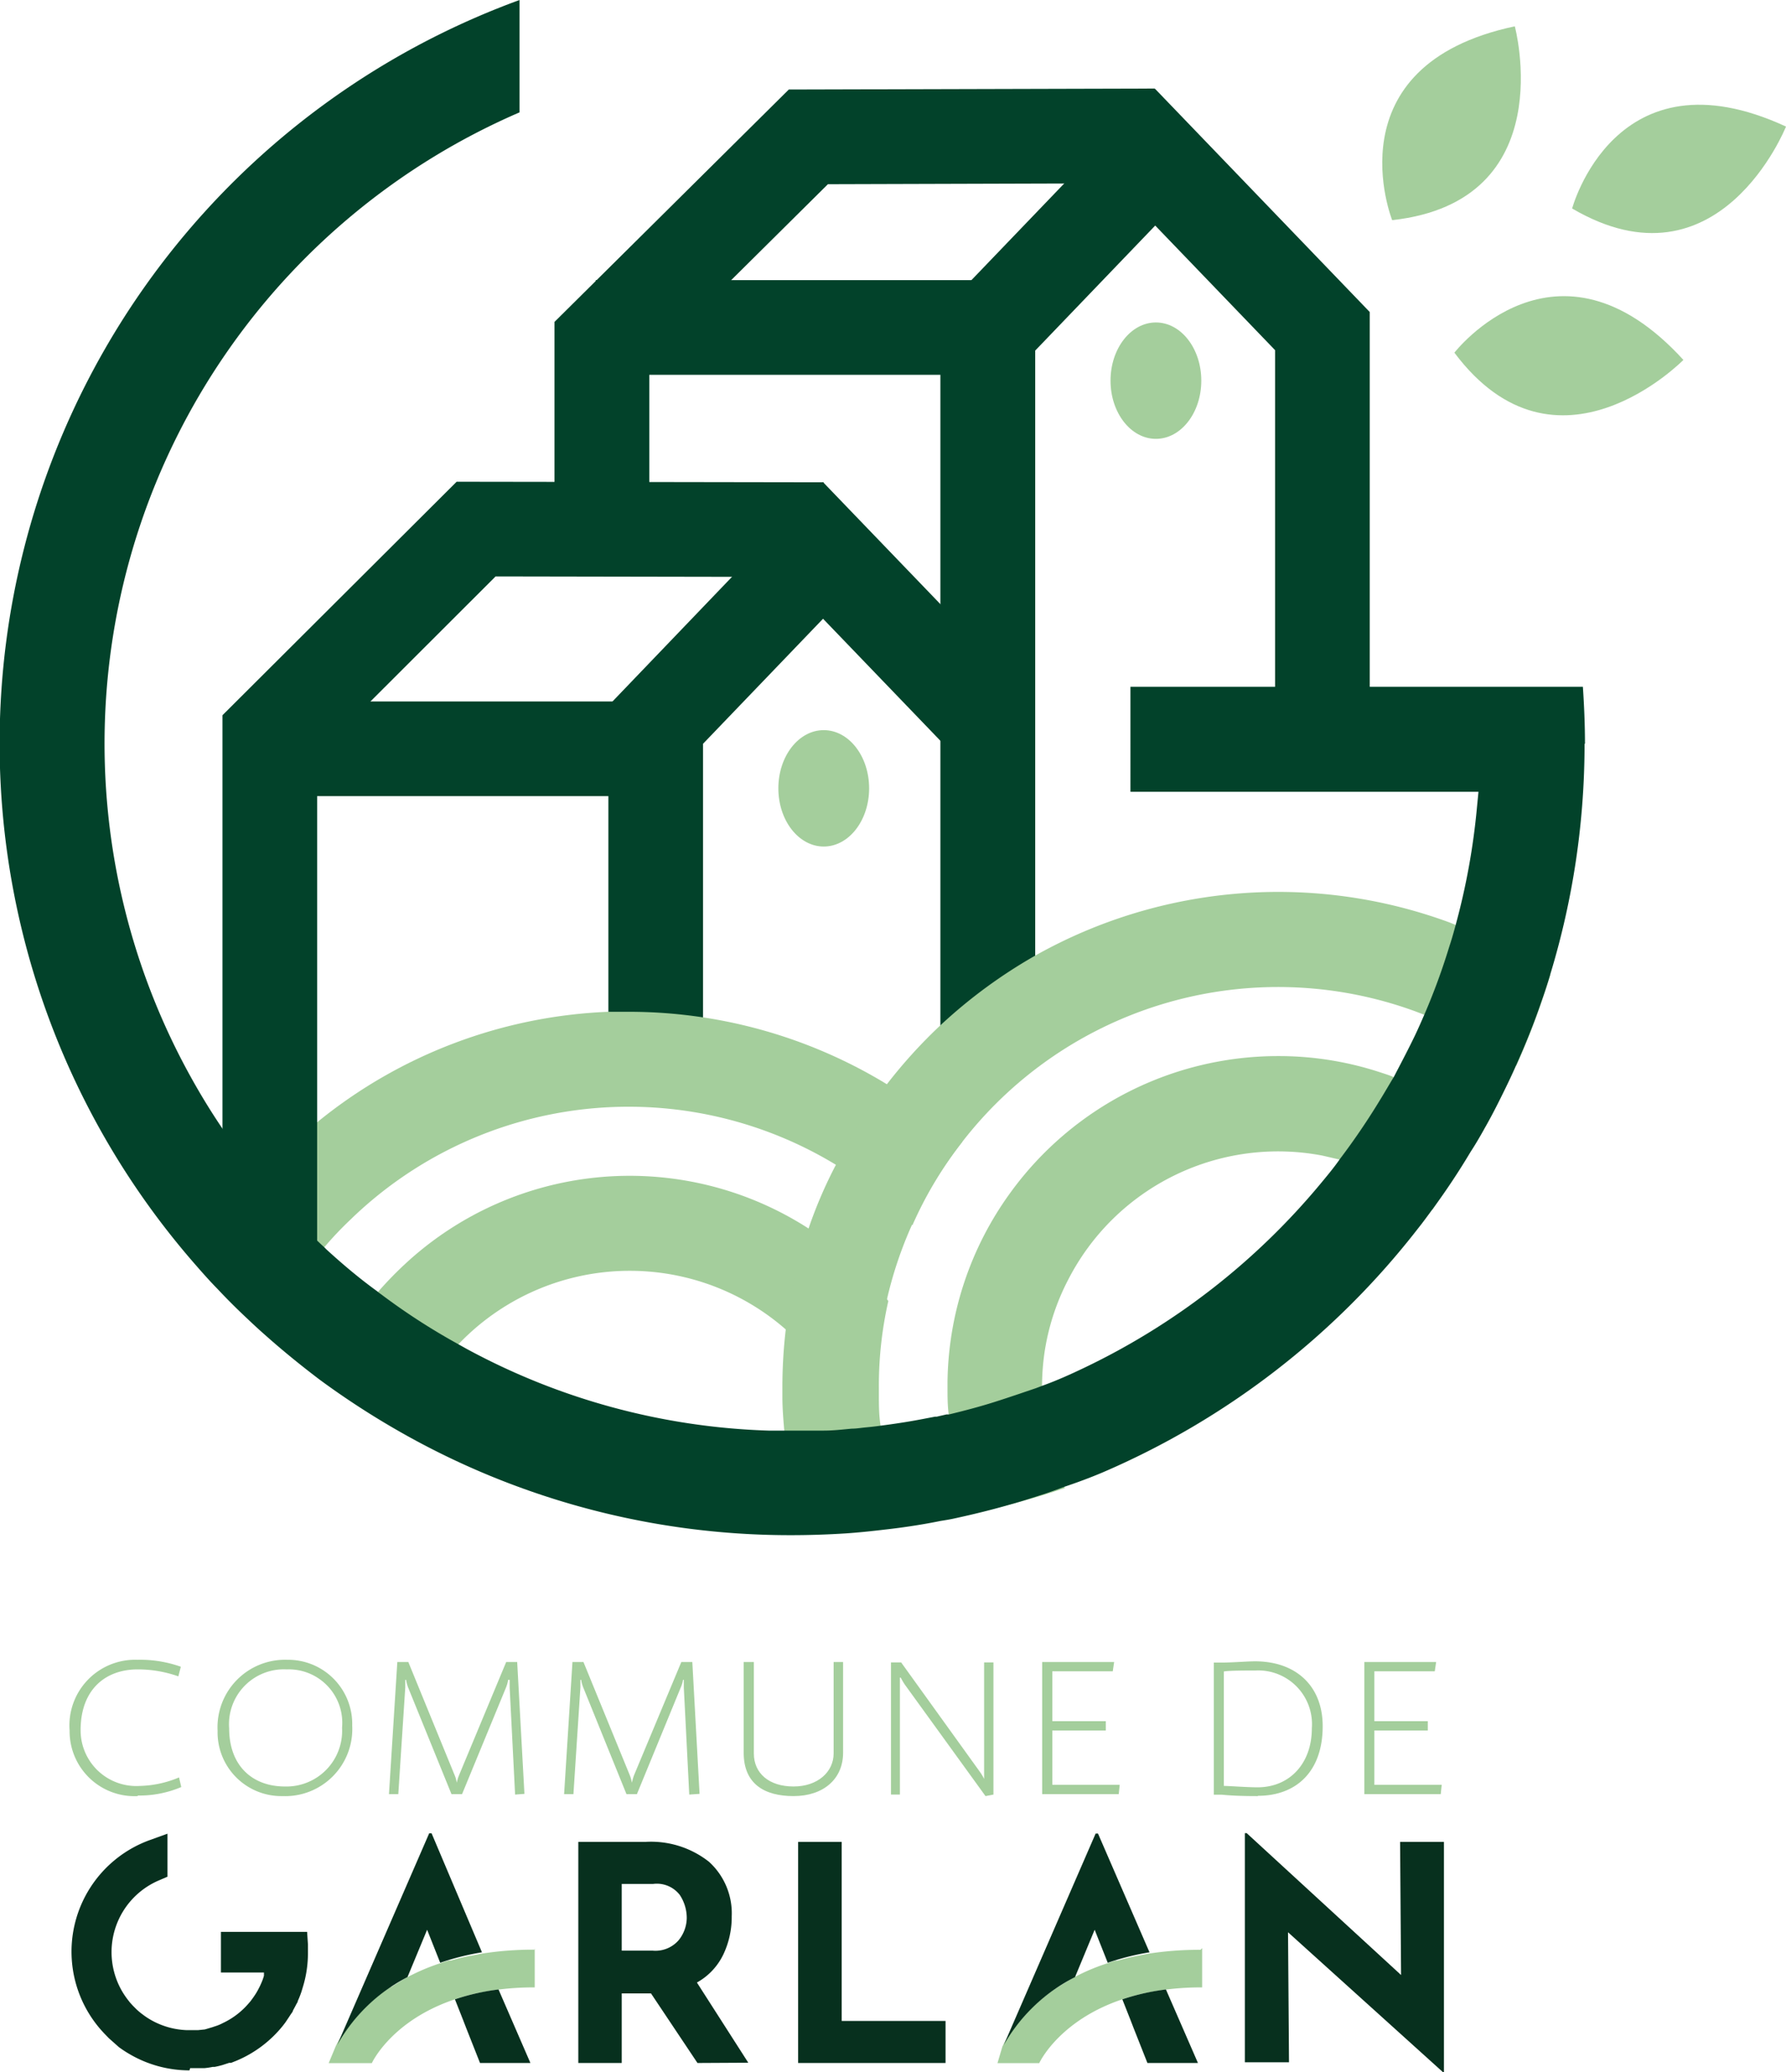 <svg xmlns="http://www.w3.org/2000/svg" width="128.29" height="148.82" viewBox="0 0 128.29 148.82"><defs><style>      .a {        fill: #02422a;      }      .b {        fill: #a4ce9c;      }      .c {        fill: #07301e;      }    </style></defs><title>Fichier 2</title><g><polygon class="a" points="50.5 73.96 43.7 73.96 43.7 50.69 59.11 34.62 73.59 49.67 68.68 54.38 59.12 44.44 50.5 53.42 50.5 73.96"></polygon><polygon class="a" points="74.36 75.28 67.55 75.28 67.55 22.44 82.97 6.38 98.39 22.41 98.39 55.95 91.59 55.95 91.59 25.15 82.98 16.2 74.36 25.18 74.36 75.28"></polygon><path class="b" d="M100,15.81S95.57,4.7,108.81,1.89c0,0,3.39,12.56-8.79,13.92"></path><path class="b" d="M104.47,25.33s7.33-9.47,16.45.52c0,0-9.1,9.29-16.45-.52"></path><path class="b" d="M112.92,15S116,3.41,128.29,9.09c0,0-4.8,12.08-15.37,5.88"></path><path class="b" d="M16,91.91c-.52-.54-1-1.09-1.52-1.65.48-.81,1-1.6,1.52-2.37a36.21,36.21,0,0,1,4.51-5.3c.73-.7,1.5-1.37,2.29-2A35.29,35.29,0,0,1,43.7,72.67c.48,0,1,0,1.45,0A35.58,35.58,0,0,1,63.7,77.87,36.82,36.82,0,0,1,69.13,82a28.08,28.08,0,0,0-3.59,6,28.67,28.67,0,0,0-40.37-.4,24.75,24.75,0,0,0-2.39,2.61,28.08,28.08,0,0,0-2.72,4c-.21.36-.41.73-.59,1.11-.41-.36-.81-.73-1.21-1.11Z"></path><path class="b" d="M68.9,108.19c0,.24,0,.47,0,.7-1.33.26-2.69.46-4,.63-.93.11-1.87.2-2.8.27,0-.53.07-1.07.07-1.6a16.77,16.77,0,0,0-.94-5.56,17.63,17.63,0,0,0-1-2.32,17.28,17.28,0,0,0-3.68-4.73,17,17,0,0,0-27.23,6.73,55.93,55.93,0,0,1-5.8-3.77,23.59,23.59,0,0,1,3.64-5.76,26.44,26.44,0,0,1,1.94-2,23.71,23.71,0,0,1,29.08-2.48,24,24,0,0,1,5.63,5.14,27.42,27.42,0,0,0-.68,6.18c0,.17,0,.33,0,.49,0,.78,0,1.56.13,2.32,1.08-.13,2.18-.3,3.25-.51l.68-.13.12,0,.7-.15a11.16,11.16,0,0,1,.31,1.17,19.27,19.27,0,0,1,.43,2.29,23.58,23.58,0,0,1,.21,3.15"></path><path class="b" d="M104.56,66.43l-.42-.17a35.6,35.6,0,0,0-29.79,2.38,36.4,36.4,0,0,0-6.8,5,35.94,35.94,0,0,0-3.85,4.24,34.26,34.26,0,0,0-3.64,5.75,32.29,32.29,0,0,0-2,4.66,34.55,34.55,0,0,0-1.63,7.3,35.57,35.57,0,0,0-.23,4c0,.25,0,.49,0,.73,0,.84.07,1.66.14,2.48a35,35,0,0,0,1.38,7.12h.14c1.38,0,2.75-.05,4.11-.14.93-.07,1.87-.16,2.8-.27a28.45,28.45,0,0,1-1.63-7.1c-.08-.77-.12-1.55-.13-2.33,0-.16,0-.32,0-.49a27.42,27.42,0,0,1,.68-6.18A28.64,28.64,0,0,1,69.13,82a28.69,28.69,0,0,1,32.54-9.36c.22.09.44.16.64.25a28.7,28.7,0,0,1,6.6,3.66c.67-1.49,1.28-3,1.81-4.56.23-.67.45-1.34.65-2a35.07,35.07,0,0,0-6.81-3.51"></path><path class="b" d="M100.11,77.36c-.28-.12-.56-.21-.84-.3a23.37,23.37,0,0,0-7.46-1.21A23.75,23.75,0,0,0,72.6,85.63,23.58,23.58,0,0,0,68.06,99.3c0,.11,0,.2,0,.3,0,.65,0,1.3.08,1.94,0,.4.08.8.13,1.2a21.23,21.23,0,0,0,.42,2.3,22.54,22.54,0,0,0,1.18,3.65c1.36-.29,2.7-.62,4-1,.62-.17,1.24-.36,1.85-.56l.77-.25s0,0,0,0a16.62,16.62,0,0,1-1.64-7.25v-.16a17.66,17.66,0,0,1,.16-2.2,16.59,16.59,0,0,1,1.72-5.36A16.94,16.94,0,0,1,95,83l1.21.28a16.73,16.73,0,0,1,6.69,3.6l3.7-5.78a22.89,22.89,0,0,0-6.53-3.7"></path><polygon class="a" points="18.26 94.18 20.06 94.18 22.78 94.18 22.78 90.16 22.78 85.19 22.78 80.58 22.78 54.19 26.61 50.38 35.6 41.4 52.58 41.43 59.15 41.44 59.16 34.66 59.16 34.64 59.1 34.64 46.63 34.62 39.83 34.61 32.8 34.6 15.98 51.37 15.98 76.06 15.98 87.89 15.98 91.91 18.26 94.18"></polygon><rect class="a" x="20.03" y="50.38" width="27.76" height="6.8"></rect><path class="b" d="M62.43,56.62c0,2.31-1.46,4.18-3.26,4.18s-3.26-1.87-3.26-4.18,1.46-4.18,3.26-4.18,3.26,1.87,3.26,4.18"></path><polygon class="a" points="46.64 37.59 39.83 37.59 39.83 23.12 56.66 6.43 82.96 6.36 82.98 13.16 59.47 13.23 46.64 25.95 46.64 37.59"></polygon><rect class="a" x="42.79" y="20.12" width="27.76" height="6.8"></rect><path class="b" d="M86.29,27.34c0,2.31-1.46,4.18-3.26,4.18s-3.26-1.87-3.26-4.18,1.46-4.18,3.26-4.18,3.26,1.87,3.26,4.18"></path><path class="a" d="M113.82,53.42a56.77,56.77,0,0,1-2.45,16.52c-.2.68-.42,1.35-.65,2-.53,1.55-1.14,3.07-1.81,4.56-.27.62-.56,1.23-.86,1.84-.44.9-.9,1.81-1.41,2.7-.31.56-.64,1.13-1,1.68q-1.27,2.13-2.72,4.1c-.36.49-.73,1-1.1,1.46a57.27,57.27,0,0,1-22.68,17.5q-1.29.54-2.67,1l-.76.28-.57.2c-.86.28-1.72.56-2.59.8-1.24.36-2.57.69-4,1-.31.07-.63.12-1,.18-1.23.25-2.57.46-4,.62-1,.12-1.89.21-2.76.27-1.4.09-2.72.13-4,.13h-.14a56.58,56.58,0,0,1-28-7.47,58.55,58.55,0,0,1-5.69-3.7c-1.45-1.1-2.73-2.15-3.92-3.21-.4-.35-.79-.71-1.19-1.09-.74-.69-1.47-1.41-2.24-2.23-.51-.52-1-1.07-1.48-1.62A56.85,56.85,0,0,1,37.32,0V8.07A49.38,49.38,0,0,0,14.07,78a47.54,47.54,0,0,0,4.54,6.58l.07.09c.74.91,1.52,1.81,2.34,2.65s1.53,1.59,2.25,2.24l.18.18c1.17,1.07,2.38,2.09,3.64,3a3.4,3.4,0,0,0,.3.23,46.56,46.56,0,0,0,5.45,3.53l.68.38a48.66,48.66,0,0,0,21.68,5.87l1.2,0c.93,0,1.86,0,2.78,0,.68,0,1.35-.08,2-.14.34,0,.67-.06,1-.09s.7-.07,1.05-.12c1.08-.14,2.18-.31,3.25-.52l.68-.13.12,0,.7-.16.18,0c1.12-.27,2.22-.56,3.26-.89s2-.66,3-1l.5-.19c1-.36,2-.81,3-1.29A50.17,50.17,0,0,0,94.82,85.06c.49-.59,1-1.2,1.43-1.82A50.45,50.45,0,0,0,99.13,79c.34-.55.66-1.11,1-1.67.52-1,1-1.91,1.47-2.88.26-.54.49-1.07.73-1.62A46.51,46.51,0,0,0,104.1,68c.17-.51.31-1,.46-1.56A49.08,49.08,0,0,0,106.09,58l.11-1.13-25,0V49.33h32.5c.09,1.35.15,2.72.15,4.09"></path><path class="b" d="M9.89,129A4.66,4.66,0,0,1,5,124.29a4.72,4.72,0,0,1,4.87-5.08,8.71,8.71,0,0,1,3.12.5l-.18.69a8.73,8.73,0,0,0-2.92-.5c-2.3,0-4.1,1.43-4.1,4.37a4,4,0,0,0,4.25,4,7.68,7.68,0,0,0,2.82-.61l.16.69a7.68,7.68,0,0,1-3.12.61"></path><path class="b" d="M20.27,129a4.58,4.58,0,0,1-4.64-4.69,4.85,4.85,0,0,1,5-5.1,4.61,4.61,0,0,1,4.67,4.73,4.82,4.82,0,0,1-5,5.06m.28-9.1a3.94,3.94,0,0,0-4.12,4.23c0,2.69,1.67,4.18,4,4.18a4,4,0,0,0,4.11-4.22,3.84,3.84,0,0,0-3.95-4.19"></path><path class="b" d="M37,128.89l-.39-7.68c0-.21,0-.42,0-.56H36.5a2.56,2.56,0,0,1-.16.57l-3.15,7.64h-.76l-3.11-7.65a2.7,2.7,0,0,1-.15-.56h-.06c0,.14,0,.35,0,.56l-.5,7.65h-.67l.6-9.49h.79l3.34,8.16a2.36,2.36,0,0,1,.14.51h0a3,3,0,0,1,.16-.53l3.39-8.14h.79l.52,9.47Z"></path><path class="b" d="M49.51,128.89l-.39-7.68c0-.21,0-.42,0-.56h-.06a2.06,2.06,0,0,1-.17.57l-3.14,7.64H45l-3.1-7.65a2.19,2.19,0,0,1-.15-.56h-.06c0,.14,0,.35,0,.56l-.5,7.65h-.67l.6-9.49h.79l3.34,8.16a3.12,3.12,0,0,1,.14.51h0a4.1,4.1,0,0,1,.15-.53l3.4-8.14h.79l.52,9.47Z"></path><path class="b" d="M57,129c-2.07,0-3.58-.86-3.58-3.11v-6.52h.73v6.57c0,1.43,1.1,2.37,2.85,2.37s2.88-1.06,2.88-2.37v-6.57h.68v6.52c0,1.87-1.4,3.11-3.56,3.11"></path><path class="b" d="M70.79,129,65,121a4.79,4.79,0,0,1-.3-.51h-.06c0,.18,0,.39,0,.58v7.82H64v-9.49h.73l5.65,7.85a3.23,3.23,0,0,1,.31.52h0c0-.18,0-.39,0-.59v-7.78h.67v9.49Z"></path><polygon class="b" points="80.36 128.86 74.86 128.86 74.86 119.37 80.03 119.37 79.93 120.04 75.59 120.04 75.59 123.62 79.43 123.62 79.43 124.29 75.59 124.29 75.59 128.19 80.43 128.19 80.36 128.86"></polygon><path class="b" d="M90.35,129c-.46,0-1.58,0-2.58-.1h-.58v-9.49h.58c.77,0,1.83-.09,2.38-.09,2.93,0,4.86,1.76,4.86,4.66,0,3.28-1.92,5-4.66,5m-.18-9c-.62,0-1.9,0-2.26.07v8.22c.38,0,1.66.1,2.42.1,2.31,0,3.9-1.72,3.9-4.23a3.86,3.86,0,0,0-4.06-4.16"></path><polygon class="b" points="103.49 128.86 98 128.86 98 119.37 103.16 119.37 103.06 120.04 98.72 120.04 98.72 123.62 102.56 123.62 102.56 124.29 98.72 124.29 98.72 128.19 103.56 128.19 103.49 128.86"></polygon><path class="c" d="M50.1,148.17l-3.34-5h-2.1v5H41.54V132.29h4.81a6.72,6.72,0,0,1,4.58,1.43,5,5,0,0,1,1.63,3.92,6.25,6.25,0,0,1-.61,2.75,4.55,4.55,0,0,1-1.89,2l3.69,5.76Zm-5.44-8.07h2.23a2.2,2.2,0,0,0,1.85-.74,2.58,2.58,0,0,0,.59-1.61,3,3,0,0,0-.5-1.65,2.08,2.08,0,0,0-1.92-.79H44.66Z"></path><polygon class="c" points="60.46 132.29 60.46 145.15 67.92 145.15 67.92 148.17 57.33 148.17 57.33 132.29 60.46 132.29"></polygon><polygon class="c" points="103.72 132.29 103.72 148.82 103.64 148.82 92.52 138.78 92.59 148.12 89.42 148.12 89.42 131.66 89.55 131.66 100.64 141.85 100.57 132.29 103.72 132.29"></polygon><path class="c" d="M21.18,140.18a7.36,7.36,0,0,1-.33,2.19,2.76,2.76,0,0,0-.08.27c-.08.21-.16.41-.25.61a2.56,2.56,0,0,1-.11.24c-.06.12-.12.24-.19.36a2.53,2.53,0,0,1-.13.22,6.49,6.49,0,0,1-.36.55l-.15.19a7.64,7.64,0,0,1-3,2.33l-.35.14-.1,0-.08,0-.34.11-.53.13-.13,0-.53.08-.36,0-.54,0h0a7.49,7.49,0,0,1-3.72-1,6.45,6.45,0,0,1-.75-.49,4.74,4.74,0,0,1-.52-.42l-.16-.15-.3-.29-.2-.22A7.55,7.55,0,0,1,11,133.08v1.07a6.56,6.56,0,0,0-3.09,9.29,6.24,6.24,0,0,0,.61.88h0c.1.12.21.24.32.35l.29.3,0,0a6.12,6.12,0,0,0,.48.41l0,0a7,7,0,0,0,.73.47l.09.05a6.56,6.56,0,0,0,2.88.78h.79l.13,0h.14l.43-.07.09,0h0l.09,0h0a3.45,3.45,0,0,0,.43-.12,3.56,3.56,0,0,0,.39-.13l.07,0,.4-.17a6.72,6.72,0,0,0,2.25-1.74l.19-.24a5,5,0,0,0,.38-.56,2.53,2.53,0,0,0,.13-.22c.07-.13.14-.26.2-.39l.1-.21a5,5,0,0,0,.23-.65,1,1,0,0,0,.07-.21,6.91,6.91,0,0,0,.2-1.12v-.15H16.84v-1h4.32c0,.18,0,.36,0,.55"></path><path class="c" d="M13.61,148.7a8.51,8.51,0,0,1-4.22-1.12,8.24,8.24,0,0,1-.85-.55L8,146.55l-.18-.16-.33-.34-.22-.24a8.52,8.52,0,0,1,3.46-13.64l1.3-.47v3.09l-.58.25A5.6,5.6,0,0,0,8.76,143a6,6,0,0,0,.51.74l.07.09.2.22.26.26a4.32,4.32,0,0,0,.43.36,5.19,5.19,0,0,0,.65.43,5.6,5.6,0,0,0,2.54.71h.45l.22,0h.13l.49-.05.24-.07.3-.09.33-.11a2.86,2.86,0,0,0,.41-.18,5.54,5.54,0,0,0,1.92-1.48,1.56,1.56,0,0,0,.16-.2q.18-.24.33-.48l.11-.19.17-.33.08-.18a3.62,3.62,0,0,0,.2-.55l0-.14,0-.09H15.87v-2.92h6.19l.06.9c0,.2,0,.4,0,.61a8.26,8.26,0,0,1-.37,2.47l-.09.3a7.07,7.07,0,0,1-.27.69c0,.09-.09.18-.13.28l-.22.41c0,.07-.09.17-.15.26s-.26.4-.4.6l-.16.21A8.48,8.48,0,0,1,17,148l-.4.16-.14,0-.46.15c-.17.05-.37.1-.58.14l-.14,0a5.4,5.4,0,0,1-.6.09l-.41,0c-.22,0-.41,0-.61,0m1.55-1.15v0Zm1-.3,0,0,0,0h0m-2-.53v0h0Z"></path><path class="b" d="M38.41,139.92v2.82h0a20.12,20.12,0,0,0-2.55.15c-7.07.87-9.12,5.21-9.15,5.29H23.61L24.1,147a1.09,1.09,0,0,1,.08-.16,0,0,0,0,0,0,0,.56.56,0,0,1,.07-.13,1.8,1.8,0,0,1,.1-.18l.17-.29a10.08,10.08,0,0,1,1.07-1.39c.1-.12.21-.23.32-.35l.36-.36a13.08,13.08,0,0,1,1.78-1.44s0,0,.06,0l.55-.34c.19-.12.39-.24.6-.35h0a14.57,14.57,0,0,1,2.35-1c.21-.08.41-.14.62-.2l.16,0c.44-.13.9-.24,1.38-.34h.05l.82-.16a23.78,23.78,0,0,1,3.75-.28"></path><path class="c" d="M29.27,142h0l1.41-3.4.94,2.37h0a18.39,18.39,0,0,1,3-.75h0L31,131.67h-.17l-6.6,15.19A12.2,12.2,0,0,1,29.27,142"></path><path class="c" d="M32.68,143.6l.58,1.47.22.57,1,2.53h3.62l-2.29-5.28a15.85,15.85,0,0,0-3.14.71"></path><path class="b" d="M86.35,139.92v2.82h0a20.12,20.12,0,0,0-2.55.15c-7.06.87-9.12,5.21-9.15,5.29h-3L72,147a1.09,1.09,0,0,1,.08-.16,0,0,0,0,0,0,0,.56.56,0,0,1,.07-.13,1.8,1.8,0,0,1,.1-.18l.17-.29a10.08,10.08,0,0,1,1.07-1.39c.1-.12.21-.23.32-.35l.36-.36A13.21,13.21,0,0,1,76,142.71l0,0,.55-.34c.2-.12.39-.24.6-.35h0a14.31,14.31,0,0,1,2.36-1,5.62,5.62,0,0,1,.62-.2l.15,0c.44-.13.9-.24,1.38-.34h0l.82-.16a23.78,23.78,0,0,1,3.75-.28"></path><path class="c" d="M77.22,142h0l1.41-3.4.94,2.37h0a18.26,18.26,0,0,1,3-.75h0l-3.7-8.53h-.17l-6.6,15.19a12.25,12.25,0,0,1,5.1-4.87"></path><path class="c" d="M80.62,143.6l.58,1.47.22.57,1,2.53h3.63l-2.3-5.28a16,16,0,0,0-3.14.71"></path></g></svg>